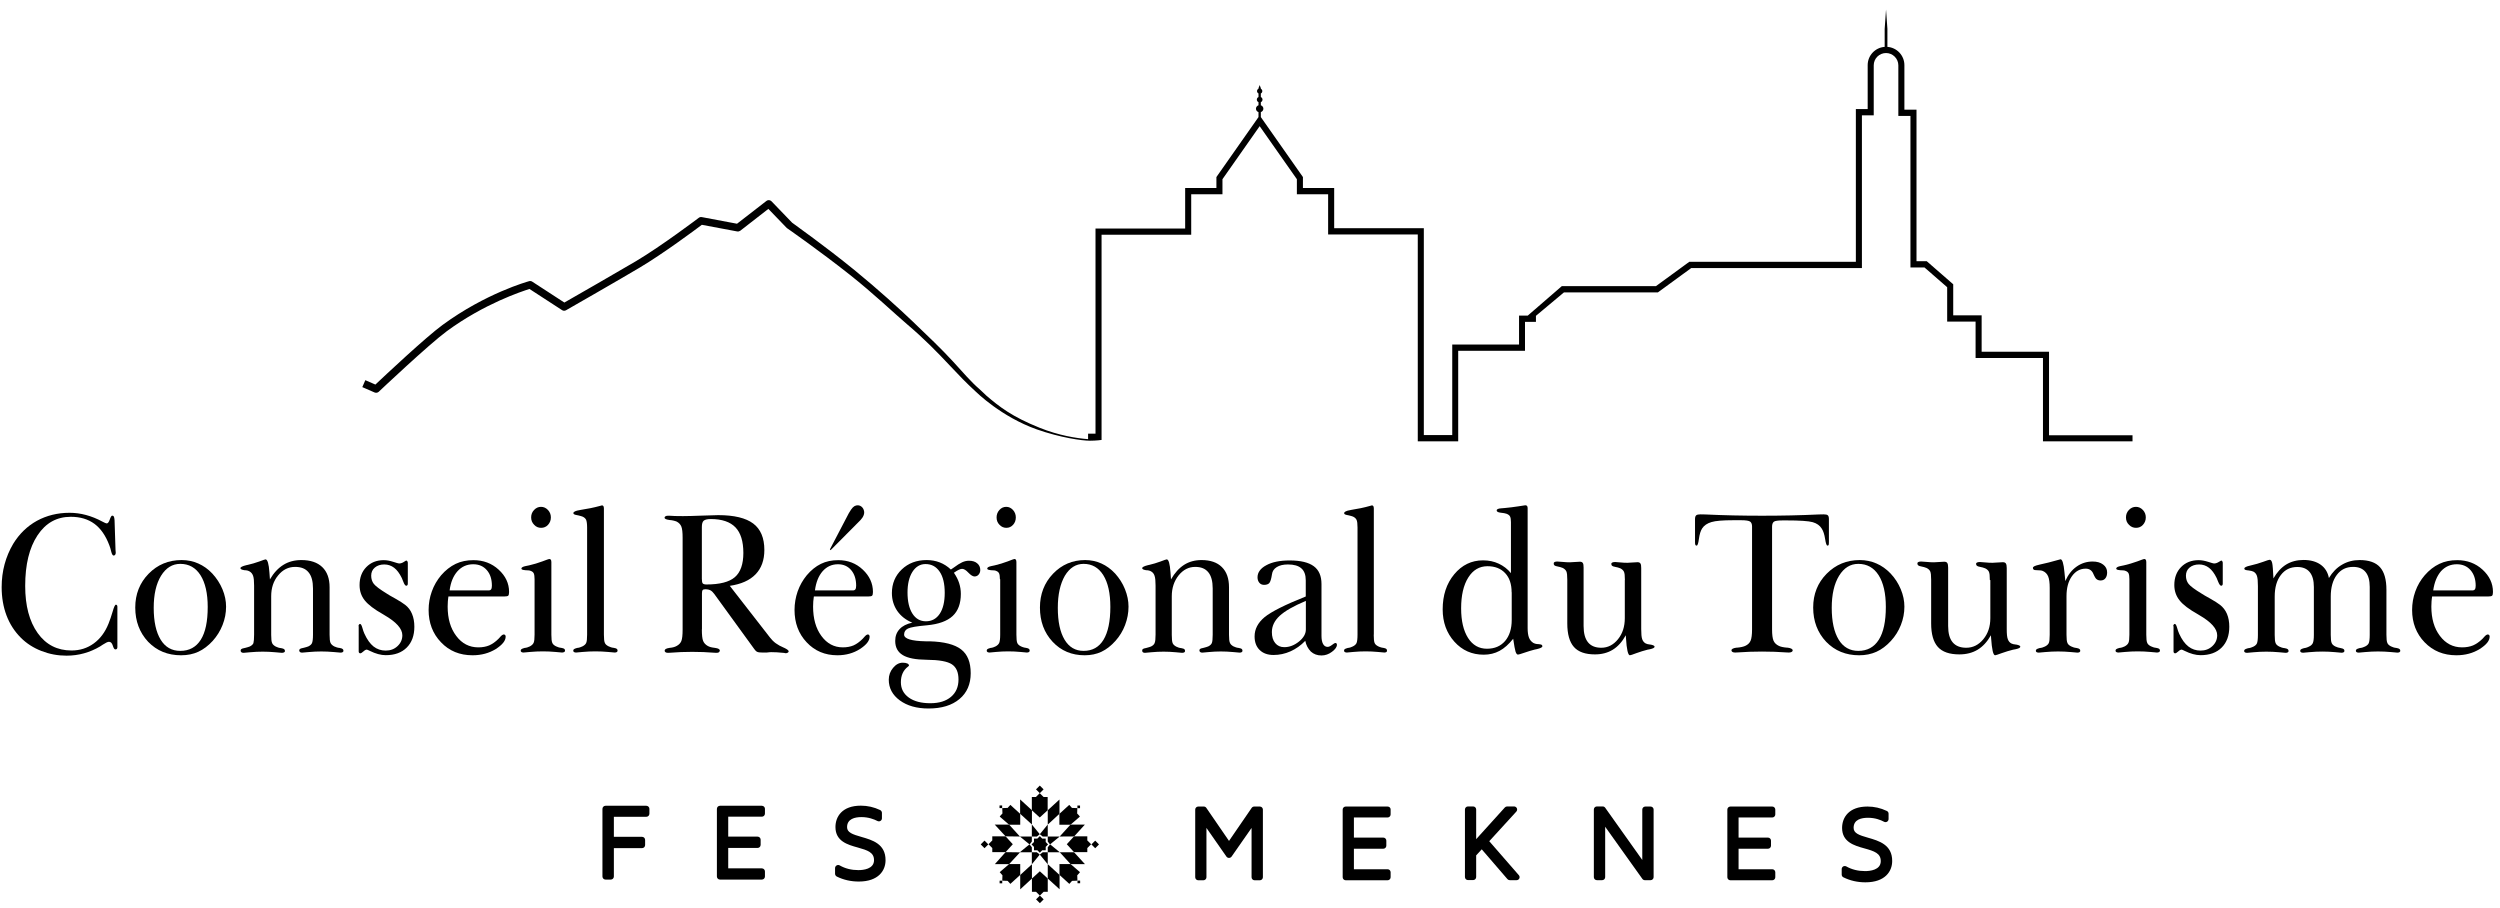 <svg width="256" height="93" viewBox="0 0 256 93" fill="none" xmlns="http://www.w3.org/2000/svg">
<path d="M12.02 66.27C12.02 66.34 12 66.4 11.97 66.44C11.94 66.48 11.88 66.5 11.81 66.5C11.71 66.5 11.63 66.37 11.55 66.11C11.47 65.85 11.34 65.72 11.16 65.72C11.03 65.72 10.82 65.82 10.53 66.01C10.41 66.1 10.31 66.16 10.24 66.2C9.72 66.51 9.17 66.74 8.6 66.9C8.03 67.06 7.43 67.14 6.81 67.14C5.91 67.14 5.06 66.98 4.24 66.66C3.42 66.34 2.72 65.89 2.14 65.31C1.49 64.66 1 63.9 0.67 63.03C0.34 62.16 0.17 61.19 0.17 60.13C0.17 59.3 0.27 58.52 0.47 57.78C0.67 57.04 0.96 56.35 1.35 55.69C1.98 54.66 2.79 53.88 3.78 53.33C4.77 52.79 5.89 52.51 7.12 52.51C8.24 52.51 9.37 52.81 10.48 53.41C10.72 53.54 10.87 53.6 10.93 53.6C11.04 53.6 11.15 53.47 11.24 53.2C11.33 52.93 11.42 52.8 11.49 52.8C11.57 52.8 11.62 52.83 11.66 52.9C11.69 52.97 11.72 53.09 11.73 53.26L11.83 56.33C11.83 56.41 11.84 56.49 11.85 56.57C11.85 56.58 11.85 56.59 11.85 56.6C11.85 56.69 11.83 56.76 11.79 56.81C11.75 56.86 11.7 56.89 11.64 56.89C11.54 56.89 11.46 56.76 11.39 56.49C11.33 56.23 11.27 56.02 11.2 55.85C10.83 54.86 10.32 54.12 9.67 53.64C9.02 53.16 8.21 52.92 7.25 52.92C5.81 52.92 4.68 53.55 3.84 54.82C3 56.09 2.58 57.81 2.58 60C2.58 62.03 3.01 63.64 3.86 64.83C4.71 66.02 5.87 66.61 7.32 66.61C8.18 66.61 8.94 66.37 9.6 65.89C10.26 65.41 10.76 64.74 11.11 63.87C11.26 63.49 11.41 63.07 11.54 62.61C11.67 62.15 11.78 61.92 11.87 61.92C11.91 61.92 11.95 61.94 11.98 61.98C12.01 62.02 12.02 62.07 12.02 62.12V66.27Z" fill="black"/>
<path d="M13.85 62.21C13.85 60.84 14.31 59.68 15.22 58.75C16.13 57.82 17.26 57.35 18.6 57.35C19.21 57.35 19.78 57.47 20.3 57.7C20.82 57.93 21.31 58.27 21.74 58.73C22.18 59.21 22.53 59.74 22.78 60.34C23.03 60.94 23.15 61.53 23.15 62.12C23.15 62.77 23.03 63.39 22.79 64C22.55 64.61 22.21 65.15 21.78 65.63C21.32 66.13 20.83 66.5 20.31 66.74C19.79 66.98 19.2 67.1 18.54 67.1C17.18 67.1 16.06 66.64 15.17 65.72C14.3 64.79 13.85 63.62 13.85 62.21ZM15.74 62.24C15.74 63.65 15.98 64.73 16.45 65.5C16.92 66.27 17.59 66.65 18.46 66.65C19.38 66.65 20.08 66.27 20.56 65.51C21.04 64.75 21.27 63.63 21.27 62.15C21.27 60.76 21.02 59.67 20.53 58.9C20.04 58.13 19.35 57.74 18.46 57.74C17.65 57.74 16.99 58.15 16.49 58.96C15.99 59.78 15.74 60.87 15.74 62.24Z" fill="black"/>
<path d="M26.02 64.99V59.97C26.02 59.51 25.99 59.17 25.92 58.97C25.85 58.77 25.73 58.61 25.55 58.51C25.48 58.47 25.4 58.44 25.32 58.42C25.23 58.4 25.14 58.39 25.03 58.39C25.02 58.38 25 58.38 24.98 58.38C24.74 58.34 24.62 58.27 24.62 58.18C24.62 58.07 24.83 57.97 25.24 57.87C25.3 57.86 25.34 57.85 25.38 57.84C25.75 57.76 26.14 57.64 26.54 57.5C26.94 57.35 27.15 57.28 27.19 57.28C27.39 57.28 27.53 57.73 27.59 58.64C27.61 58.93 27.62 59.16 27.64 59.33C28.03 58.66 28.49 58.17 29.02 57.84C29.55 57.51 30.17 57.35 30.86 57.35C31.79 57.35 32.5 57.59 33 58.07C33.5 58.55 33.75 59.24 33.75 60.13V64.99C33.75 65.42 33.78 65.7 33.85 65.84C33.92 65.98 34.04 66.09 34.22 66.19C34.3 66.23 34.39 66.26 34.48 66.29C34.57 66.32 34.67 66.34 34.78 66.35C34.94 66.38 35.04 66.41 35.09 66.46C35.14 66.5 35.17 66.57 35.17 66.65C35.17 66.7 35.14 66.75 35.09 66.78C35.04 66.81 34.96 66.83 34.88 66.83C34.86 66.83 34.63 66.81 34.19 66.77C33.75 66.73 33.32 66.71 32.9 66.71C32.48 66.71 32.06 66.73 31.62 66.77C31.19 66.81 30.96 66.83 30.94 66.83C30.84 66.83 30.77 66.81 30.72 66.77C30.67 66.73 30.64 66.67 30.64 66.61C30.64 66.54 30.67 66.49 30.72 66.45C30.77 66.41 30.88 66.38 31.03 66.35C31.05 66.34 31.08 66.34 31.12 66.33C31.32 66.28 31.48 66.23 31.58 66.19C31.76 66.1 31.89 65.99 31.95 65.85C32.01 65.71 32.05 65.43 32.05 65V60.26C32.05 59.52 31.9 58.96 31.59 58.6C31.29 58.23 30.83 58.05 30.22 58.05C29.53 58.05 28.95 58.34 28.48 58.92C28 59.5 27.77 60.21 27.77 61.06V65.01C27.77 65.44 27.8 65.72 27.87 65.86C27.93 66 28.06 66.11 28.24 66.21C28.32 66.25 28.4 66.28 28.49 66.31C28.58 66.34 28.68 66.36 28.79 66.37C28.95 66.4 29.05 66.43 29.1 66.48C29.15 66.52 29.18 66.59 29.18 66.67C29.18 66.72 29.15 66.77 29.09 66.8C29.03 66.83 28.96 66.85 28.86 66.85C28.84 66.85 28.62 66.83 28.18 66.79C27.75 66.75 27.32 66.73 26.9 66.73C26.49 66.73 26.06 66.75 25.62 66.79C25.18 66.83 24.95 66.85 24.94 66.85C24.84 66.85 24.77 66.83 24.72 66.79C24.67 66.75 24.64 66.7 24.64 66.62C24.64 66.55 24.67 66.5 24.72 66.46C24.77 66.42 24.88 66.39 25.03 66.36C25.05 66.35 25.08 66.35 25.12 66.34C25.32 66.29 25.48 66.24 25.58 66.2C25.76 66.11 25.89 66 25.95 65.86C25.99 65.71 26.02 65.42 26.02 64.99Z" fill="black"/>
<path d="M36.71 64.12C36.71 64.06 36.73 64 36.76 63.96C36.79 63.91 36.83 63.89 36.87 63.89C36.95 63.89 37.03 64.02 37.1 64.27C37.17 64.52 37.24 64.73 37.32 64.9C37.59 65.49 37.9 65.92 38.25 66.2C38.61 66.48 39.02 66.62 39.5 66.62C39.98 66.62 40.38 66.47 40.71 66.16C41.04 65.85 41.2 65.48 41.2 65.05C41.2 64.38 40.58 63.69 39.35 62.98C39.29 62.95 39.25 62.92 39.22 62.9C38.33 62.4 37.71 61.93 37.35 61.48C36.99 61.03 36.82 60.51 36.82 59.91C36.82 59.16 37.05 58.54 37.51 58.07C37.97 57.6 38.56 57.36 39.3 57.36C39.6 57.36 39.92 57.42 40.26 57.53C40.6 57.64 40.8 57.7 40.86 57.7C41.03 57.7 41.18 57.65 41.34 57.55C41.49 57.45 41.58 57.4 41.6 57.4C41.64 57.4 41.68 57.42 41.71 57.47C41.74 57.52 41.76 57.57 41.76 57.63V59.76C41.76 59.83 41.75 59.88 41.72 59.92C41.69 59.96 41.65 59.98 41.6 59.98C41.5 59.98 41.4 59.84 41.3 59.57C41.24 59.41 41.19 59.28 41.14 59.18C40.91 58.71 40.65 58.36 40.36 58.14C40.07 57.92 39.73 57.8 39.35 57.8C38.95 57.8 38.63 57.91 38.38 58.12C38.13 58.33 38.01 58.61 38.01 58.95C38.01 59.28 38.1 59.56 38.28 59.79C38.46 60.02 38.91 60.36 39.63 60.8C39.76 60.89 40.05 61.06 40.49 61.3C40.93 61.55 41.26 61.76 41.48 61.93C41.8 62.17 42.04 62.49 42.19 62.86C42.35 63.24 42.43 63.68 42.43 64.18C42.43 65.08 42.17 65.79 41.65 66.31C41.13 66.83 40.42 67.09 39.5 67.09C39 67.09 38.46 66.94 37.87 66.65C37.7 66.56 37.59 66.52 37.55 66.52C37.47 66.52 37.35 66.58 37.21 66.71C37.07 66.84 36.96 66.9 36.89 66.9C36.84 66.9 36.8 66.88 36.77 66.84C36.74 66.8 36.73 66.76 36.73 66.71V64.12H36.71Z" fill="black"/>
<path d="M45.92 61.07C45.89 61.23 45.88 61.4 45.86 61.58C45.85 61.76 45.84 61.93 45.84 62.11C45.84 63.34 46.13 64.35 46.72 65.12C47.3 65.9 48.06 66.29 48.98 66.29C49.41 66.29 49.78 66.22 50.09 66.09C50.41 65.95 50.73 65.73 51.04 65.42C51.09 65.37 51.15 65.3 51.23 65.21C51.37 65.05 51.49 64.97 51.59 64.97C51.65 64.97 51.69 64.99 51.73 65.03C51.76 65.07 51.78 65.13 51.78 65.19C51.78 65.61 51.44 66.03 50.77 66.46C50.09 66.88 49.3 67.1 48.39 67.1C47.08 67.1 46 66.66 45.16 65.77C44.31 64.89 43.89 63.78 43.89 62.46C43.89 61.81 44 61.17 44.22 60.56C44.44 59.94 44.76 59.4 45.17 58.91C45.62 58.39 46.12 58 46.66 57.74C47.2 57.48 47.81 57.36 48.48 57.36C49.49 57.36 50.35 57.68 51.06 58.33C51.77 58.98 52.13 59.74 52.13 60.62C52.13 60.8 52.1 60.93 52.05 60.99C52 61.05 51.85 61.08 51.63 61.08H45.92V61.07ZM46.04 60.46H50.02C50.15 60.46 50.24 60.42 50.29 60.35C50.34 60.28 50.37 60.15 50.37 59.98C50.37 59.31 50.2 58.78 49.85 58.38C49.5 57.98 49.04 57.78 48.46 57.78C47.81 57.78 47.28 58.02 46.85 58.49C46.42 58.97 46.15 59.62 46.04 60.46Z" fill="black"/>
<path d="M54.74 59.31C54.74 59.03 54.71 58.84 54.66 58.72C54.61 58.61 54.51 58.52 54.37 58.47C54.31 58.44 54.24 58.42 54.16 58.41C54.08 58.4 53.96 58.39 53.8 58.39C53.79 58.39 53.76 58.39 53.73 58.38C53.5 58.36 53.39 58.31 53.39 58.22C53.4 58.1 53.55 58.02 53.85 57.96C53.99 57.93 54.1 57.91 54.19 57.89C54.64 57.79 55.09 57.65 55.53 57.49C55.97 57.32 56.21 57.24 56.24 57.24C56.32 57.24 56.37 57.27 56.41 57.32C56.44 57.37 56.46 57.45 56.46 57.56V64.99C56.46 65.42 56.49 65.7 56.56 65.84C56.62 65.98 56.75 66.09 56.93 66.18C57.01 66.22 57.09 66.25 57.18 66.28C57.27 66.31 57.37 66.33 57.47 66.34C57.64 66.37 57.74 66.4 57.79 66.45C57.84 66.49 57.86 66.56 57.86 66.64C57.86 66.69 57.83 66.74 57.77 66.77C57.71 66.8 57.64 66.82 57.55 66.82C57.54 66.82 57.31 66.8 56.88 66.76C56.45 66.72 56.02 66.7 55.59 66.7C55.16 66.7 54.72 66.72 54.28 66.76C53.84 66.8 53.62 66.82 53.61 66.82C53.52 66.82 53.45 66.8 53.4 66.77C53.35 66.74 53.32 66.69 53.32 66.64C53.32 66.57 53.34 66.52 53.39 66.48C53.43 66.44 53.54 66.4 53.71 66.35C53.82 66.34 53.92 66.32 54.01 66.29C54.1 66.26 54.18 66.23 54.26 66.19C54.44 66.09 54.57 65.98 54.64 65.83C54.71 65.69 54.74 65.41 54.74 64.99V59.31ZM54.39 52.98C54.39 52.68 54.49 52.43 54.69 52.22C54.89 52.01 55.12 51.9 55.4 51.9C55.67 51.9 55.91 52.01 56.11 52.22C56.31 52.43 56.41 52.69 56.41 52.98C56.41 53.28 56.31 53.53 56.12 53.74C55.93 53.95 55.69 54.05 55.41 54.05C55.13 54.05 54.89 53.95 54.7 53.74C54.49 53.53 54.39 53.28 54.39 52.98Z" fill="black"/>
<path d="M61.84 64.99C61.84 65.42 61.87 65.7 61.94 65.84C62 65.98 62.13 66.09 62.31 66.18C62.39 66.22 62.47 66.25 62.56 66.28C62.65 66.31 62.75 66.33 62.85 66.34C63.02 66.37 63.12 66.4 63.17 66.45C63.22 66.49 63.24 66.56 63.24 66.64C63.24 66.69 63.21 66.74 63.16 66.77C63.11 66.8 63.04 66.82 62.95 66.82C62.94 66.82 62.71 66.8 62.27 66.76C61.83 66.72 61.4 66.7 60.97 66.7C60.54 66.7 60.1 66.72 59.66 66.76C59.22 66.8 59 66.82 58.99 66.82C58.9 66.82 58.83 66.8 58.78 66.77C58.73 66.74 58.7 66.69 58.7 66.64C58.7 66.57 58.72 66.52 58.77 66.48C58.81 66.44 58.92 66.4 59.09 66.35C59.2 66.34 59.3 66.32 59.39 66.29C59.48 66.26 59.56 66.23 59.64 66.19C59.82 66.1 59.95 65.99 60.02 65.85C60.09 65.71 60.12 65.43 60.12 65V54.02C60.12 53.64 60.08 53.38 60.02 53.23C59.95 53.09 59.83 52.98 59.65 52.9C59.57 52.87 59.41 52.82 59.19 52.77C59.16 52.76 59.14 52.76 59.13 52.76C58.96 52.73 58.85 52.7 58.8 52.67C58.75 52.64 58.72 52.6 58.71 52.55C58.71 52.41 58.93 52.3 59.38 52.23C59.42 52.22 59.45 52.22 59.48 52.21C60.15 52.11 60.8 51.98 61.42 51.81C61.55 51.78 61.62 51.76 61.64 51.75C61.71 51.75 61.76 51.78 61.79 51.83C61.82 51.88 61.84 51.97 61.84 52.08V64.99Z" fill="black"/>
<path d="M71.87 64.45C71.87 65.01 71.91 65.41 72 65.63C72.09 65.85 72.25 66.02 72.48 66.15C72.57 66.2 72.68 66.24 72.79 66.27C72.9 66.3 73.04 66.32 73.19 66.34C73.2 66.34 73.22 66.34 73.25 66.35C73.55 66.39 73.71 66.48 73.71 66.62C73.7 66.69 73.67 66.75 73.62 66.79C73.56 66.83 73.48 66.85 73.37 66.85C73.34 66.85 73.26 66.85 73.15 66.84C72.41 66.78 71.65 66.75 70.88 66.75C70.11 66.75 69.36 66.78 68.62 66.84C68.5 66.85 68.43 66.85 68.4 66.85C68.29 66.85 68.21 66.83 68.15 66.79C68.09 66.75 68.06 66.7 68.06 66.62C68.07 66.48 68.22 66.4 68.52 66.35C68.54 66.34 68.56 66.34 68.58 66.34C68.73 66.33 68.87 66.3 68.98 66.27C69.09 66.24 69.2 66.2 69.3 66.14C69.52 66.02 69.68 65.86 69.77 65.64C69.86 65.42 69.9 65.03 69.9 64.46V55.06C69.9 54.52 69.86 54.14 69.77 53.92C69.68 53.7 69.52 53.53 69.29 53.41C69.2 53.37 69.09 53.34 68.97 53.31C68.85 53.28 68.72 53.26 68.57 53.25C68.56 53.25 68.54 53.25 68.51 53.24C68.21 53.2 68.05 53.12 68.05 53.02C68.05 52.96 68.08 52.91 68.14 52.87C68.2 52.83 68.29 52.81 68.39 52.81H68.55C68.68 52.82 68.87 52.83 69.11 52.84C69.35 52.85 69.63 52.85 69.93 52.85C70.41 52.85 71.05 52.83 71.85 52.8C72.66 52.77 73.22 52.75 73.55 52.75C75.18 52.75 76.37 53.04 77.13 53.61C77.89 54.18 78.27 55.09 78.27 56.32C78.27 57.36 77.97 58.19 77.37 58.81C76.77 59.43 75.89 59.82 74.73 59.99L78.86 65.3C79.03 65.52 79.22 65.71 79.44 65.87C79.66 66.03 79.94 66.19 80.3 66.34C80.31 66.34 80.32 66.34 80.33 66.35C80.61 66.49 80.76 66.6 80.76 66.7C80.76 66.75 80.73 66.79 80.67 66.83C80.61 66.87 80.54 66.89 80.46 66.89C80.43 66.89 80.4 66.89 80.38 66.88C80.36 66.88 80.34 66.87 80.32 66.86C80.3 66.86 80.26 66.86 80.19 66.85C79.74 66.8 79.33 66.78 78.96 66.78C78.9 66.78 78.84 66.78 78.78 66.79C78.72 66.8 78.62 66.81 78.51 66.82H78.07C77.82 66.82 77.65 66.8 77.54 66.75C77.43 66.7 77.34 66.61 77.25 66.48L73.14 60.82C73.01 60.64 72.88 60.52 72.75 60.45C72.62 60.38 72.44 60.34 72.22 60.34C72.08 60.34 71.99 60.37 71.95 60.43C71.9 60.49 71.88 60.61 71.88 60.78V64.45H71.87ZM71.87 59.27C71.87 59.51 71.9 59.67 71.96 59.74C72.02 59.81 72.15 59.85 72.34 59.85C73.7 59.85 74.67 59.6 75.25 59.1C75.83 58.6 76.12 57.77 76.12 56.62C76.12 55.44 75.85 54.56 75.31 54C74.77 53.44 73.93 53.15 72.79 53.15C72.43 53.15 72.19 53.21 72.06 53.32C71.93 53.43 71.87 53.65 71.87 53.97V59.27Z" fill="black"/>
<path d="M83.34 61.07C83.32 61.23 83.3 61.4 83.28 61.58C83.27 61.76 83.26 61.93 83.26 62.11C83.26 63.34 83.54 64.35 84.11 65.12C84.68 65.9 85.41 66.29 86.31 66.29C86.72 66.29 87.09 66.22 87.4 66.09C87.71 65.95 88.02 65.73 88.33 65.42C88.38 65.37 88.44 65.3 88.52 65.21C88.66 65.05 88.77 64.97 88.87 64.97C88.93 64.97 88.97 64.99 89 65.03C89.03 65.07 89.05 65.13 89.05 65.19C89.05 65.61 88.72 66.03 88.06 66.46C87.4 66.88 86.63 67.1 85.75 67.1C84.48 67.1 83.43 66.66 82.6 65.77C81.77 64.89 81.36 63.78 81.36 62.46C81.36 61.81 81.47 61.17 81.68 60.56C81.9 59.94 82.21 59.4 82.61 58.91C83.05 58.39 83.53 58 84.06 57.74C84.59 57.48 85.18 57.36 85.84 57.36C86.82 57.36 87.66 57.68 88.35 58.33C89.04 58.98 89.39 59.74 89.39 60.62C89.39 60.8 89.36 60.93 89.31 60.99C89.26 61.05 89.12 61.08 88.9 61.08H83.34V61.07ZM83.45 60.46H87.33C87.45 60.46 87.54 60.42 87.59 60.35C87.64 60.28 87.67 60.15 87.67 59.98C87.67 59.31 87.5 58.78 87.16 58.38C86.82 57.98 86.37 57.78 85.81 57.78C85.18 57.78 84.66 58.02 84.24 58.49C83.82 58.97 83.56 59.62 83.45 60.46ZM84.98 56.26L86.92 52.55C87.09 52.26 87.22 52.07 87.33 51.96C87.44 51.85 87.55 51.79 87.67 51.76C87.87 51.72 88.04 51.75 88.19 51.86C88.34 51.97 88.44 52.13 88.48 52.34C88.51 52.48 88.49 52.63 88.43 52.78C88.37 52.94 88.26 53.1 88.1 53.27L85.05 56.34L84.98 56.26Z" fill="black"/>
<path d="M93.42 63.76C92.76 63.49 92.25 63.09 91.88 62.56C91.52 62.03 91.33 61.42 91.33 60.73C91.33 59.76 91.67 58.95 92.34 58.31C93.01 57.67 93.86 57.35 94.89 57.35C95.37 57.35 95.82 57.43 96.23 57.59C96.64 57.75 97.02 57.99 97.37 58.32L97.68 58.11C98 57.87 98.28 57.69 98.52 57.58C98.76 57.47 98.99 57.42 99.22 57.42C99.57 57.42 99.85 57.5 100.06 57.68C100.27 57.85 100.38 58.08 100.38 58.37C100.38 58.55 100.32 58.71 100.21 58.84C100.1 58.97 99.95 59.03 99.79 59.03C99.62 59.03 99.41 58.9 99.16 58.64C98.92 58.38 98.7 58.25 98.52 58.25C98.43 58.25 98.32 58.28 98.19 58.34C98.06 58.4 97.89 58.5 97.68 58.65C97.93 59.02 98.11 59.37 98.22 59.72C98.33 60.06 98.39 60.43 98.39 60.81C98.39 61.8 98.11 62.56 97.55 63.08C96.99 63.6 96.11 63.92 94.92 64.03C93.89 64.12 93.25 64.23 92.98 64.36C92.71 64.49 92.58 64.7 92.58 64.99C92.59 65.41 93.32 65.64 94.79 65.67C94.96 65.67 95.09 65.67 95.18 65.67C96.68 65.71 97.76 65.99 98.42 66.5C99.08 67.01 99.4 67.82 99.4 68.94C99.4 70.05 99.02 70.94 98.25 71.58C97.48 72.23 96.42 72.55 95.08 72.55C93.87 72.55 92.89 72.27 92.14 71.72C91.39 71.17 91.01 70.46 91.01 69.6C91.01 69.14 91.16 68.74 91.45 68.39C91.74 68.04 92.07 67.86 92.44 67.86C92.64 67.86 92.79 67.89 92.91 67.94C93.02 67.99 93.08 68.07 93.08 68.15C93.08 68.17 93.05 68.21 92.98 68.26C92.49 68.63 92.25 69.17 92.25 69.86C92.25 70.52 92.52 71.04 93.06 71.43C93.6 71.82 94.34 72.01 95.27 72.01C96.17 72.01 96.87 71.79 97.38 71.36C97.89 70.93 98.15 70.34 98.15 69.58C98.15 68.85 97.93 68.33 97.48 68.03C97.03 67.73 96.17 67.57 94.89 67.56C93.76 67.55 92.95 67.39 92.44 67.08C91.93 66.77 91.67 66.29 91.67 65.63C91.67 65.14 91.82 64.74 92.12 64.42C92.41 64.1 92.85 63.88 93.42 63.76ZM92.93 60.67C92.93 61.59 93.1 62.31 93.43 62.83C93.76 63.35 94.22 63.62 94.81 63.62C95.42 63.62 95.89 63.36 96.23 62.85C96.57 62.34 96.74 61.62 96.74 60.71C96.74 59.78 96.57 59.05 96.22 58.54C95.87 58.02 95.39 57.76 94.77 57.76C94.22 57.76 93.77 58.03 93.43 58.56C93.1 59.09 92.93 59.79 92.93 60.67Z" fill="black"/>
<path d="M102.39 59.31C102.39 59.03 102.36 58.84 102.31 58.72C102.26 58.61 102.16 58.52 102.03 58.47C101.97 58.44 101.91 58.42 101.83 58.41C101.75 58.4 101.63 58.39 101.48 58.39C101.47 58.39 101.45 58.39 101.42 58.38C101.2 58.36 101.09 58.31 101.09 58.22C101.1 58.1 101.24 58.02 101.54 57.96C101.68 57.93 101.79 57.91 101.87 57.89C102.31 57.79 102.74 57.65 103.18 57.49C103.61 57.32 103.84 57.24 103.87 57.24C103.94 57.24 104 57.27 104.03 57.32C104.06 57.37 104.08 57.45 104.08 57.56V64.99C104.08 65.42 104.11 65.7 104.17 65.84C104.23 65.98 104.35 66.09 104.53 66.18C104.6 66.22 104.69 66.25 104.78 66.28C104.87 66.31 104.96 66.33 105.06 66.34C105.22 66.37 105.32 66.4 105.37 66.45C105.42 66.49 105.44 66.56 105.44 66.64C105.44 66.69 105.41 66.74 105.36 66.77C105.31 66.8 105.23 66.82 105.15 66.82C105.14 66.82 104.92 66.8 104.5 66.76C104.08 66.72 103.66 66.7 103.25 66.7C102.83 66.7 102.41 66.72 101.98 66.76C101.55 66.8 101.34 66.82 101.33 66.82C101.24 66.82 101.17 66.8 101.12 66.77C101.07 66.74 101.04 66.69 101.04 66.64C101.04 66.57 101.06 66.52 101.1 66.48C101.14 66.44 101.25 66.4 101.42 66.35C101.53 66.34 101.62 66.32 101.71 66.29C101.8 66.26 101.88 66.23 101.95 66.19C102.13 66.09 102.25 65.98 102.32 65.83C102.38 65.69 102.42 65.41 102.42 64.99V59.31H102.39ZM102.05 52.98C102.05 52.68 102.15 52.43 102.34 52.22C102.53 52.01 102.76 51.9 103.04 51.9C103.31 51.9 103.53 52.01 103.73 52.22C103.92 52.43 104.02 52.69 104.02 52.98C104.02 53.28 103.93 53.53 103.74 53.74C103.55 53.95 103.32 54.05 103.05 54.05C102.78 54.05 102.55 53.95 102.35 53.74C102.14 53.53 102.05 53.28 102.05 52.98Z" fill="black"/>
<path d="M106.49 62.21C106.49 60.84 106.94 59.68 107.83 58.75C108.72 57.82 109.82 57.35 111.12 57.35C111.71 57.35 112.27 57.47 112.78 57.7C113.29 57.93 113.76 58.27 114.19 58.73C114.62 59.21 114.96 59.74 115.2 60.34C115.44 60.94 115.56 61.53 115.56 62.12C115.56 62.77 115.44 63.39 115.21 64C114.98 64.61 114.65 65.15 114.22 65.63C113.77 66.13 113.3 66.5 112.79 66.74C112.28 66.98 111.71 67.1 111.07 67.1C109.75 67.1 108.65 66.64 107.79 65.72C106.92 64.79 106.49 63.62 106.49 62.21ZM108.32 62.24C108.32 63.65 108.55 64.73 109.01 65.5C109.47 66.27 110.12 66.65 110.96 66.65C111.86 66.65 112.54 66.27 113 65.51C113.46 64.75 113.7 63.63 113.7 62.15C113.7 60.76 113.46 59.67 112.98 58.9C112.5 58.13 111.83 57.74 110.96 57.74C110.17 57.74 109.53 58.15 109.04 58.96C108.57 59.78 108.32 60.87 108.32 62.24Z" fill="black"/>
<path d="M118.33 64.99V59.97C118.33 59.51 118.3 59.17 118.23 58.97C118.17 58.77 118.05 58.61 117.87 58.51C117.8 58.47 117.73 58.44 117.64 58.42C117.56 58.4 117.46 58.39 117.36 58.39C117.35 58.38 117.33 58.38 117.31 58.38C117.07 58.34 116.96 58.27 116.96 58.18C116.96 58.07 117.16 57.97 117.56 57.87C117.62 57.86 117.66 57.85 117.7 57.84C118.06 57.76 118.44 57.64 118.83 57.5C119.22 57.35 119.43 57.28 119.47 57.28C119.67 57.28 119.8 57.73 119.86 58.64C119.88 58.93 119.89 59.16 119.91 59.33C120.29 58.66 120.74 58.17 121.25 57.84C121.77 57.51 122.37 57.35 123.04 57.35C123.94 57.35 124.64 57.59 125.12 58.07C125.61 58.55 125.85 59.24 125.85 60.13V64.99C125.85 65.42 125.88 65.7 125.95 65.84C126.01 65.98 126.13 66.09 126.31 66.19C126.39 66.23 126.47 66.26 126.56 66.29C126.65 66.32 126.74 66.34 126.85 66.35C127 66.38 127.11 66.41 127.16 66.46C127.21 66.5 127.23 66.57 127.23 66.65C127.23 66.7 127.2 66.75 127.15 66.78C127.1 66.81 127.03 66.83 126.94 66.83C126.92 66.83 126.7 66.81 126.27 66.77C125.84 66.73 125.43 66.71 125.02 66.71C124.61 66.71 124.2 66.73 123.78 66.77C123.36 66.81 123.14 66.83 123.12 66.83C123.03 66.83 122.95 66.81 122.9 66.77C122.85 66.73 122.82 66.67 122.82 66.61C122.82 66.54 122.84 66.49 122.89 66.45C122.94 66.41 123.04 66.38 123.2 66.35C123.22 66.34 123.25 66.34 123.28 66.33C123.48 66.28 123.63 66.23 123.73 66.19C123.91 66.1 124.03 65.99 124.09 65.85C124.15 65.71 124.18 65.43 124.18 65V60.26C124.18 59.52 124.03 58.96 123.73 58.6C123.43 58.23 122.99 58.05 122.39 58.05C121.72 58.05 121.16 58.34 120.69 58.92C120.23 59.5 119.99 60.21 119.99 61.06V65.01C119.99 65.44 120.02 65.72 120.08 65.86C120.14 66 120.26 66.11 120.44 66.21C120.51 66.25 120.59 66.28 120.68 66.31C120.77 66.34 120.86 66.36 120.97 66.37C121.12 66.4 121.23 66.43 121.28 66.48C121.33 66.52 121.35 66.59 121.35 66.67C121.35 66.72 121.32 66.77 121.27 66.8C121.22 66.83 121.14 66.85 121.05 66.85C121.03 66.85 120.81 66.83 120.39 66.79C119.97 66.75 119.56 66.73 119.15 66.73C118.75 66.73 118.33 66.75 117.9 66.79C117.47 66.83 117.25 66.85 117.24 66.85C117.15 66.85 117.08 66.83 117.03 66.79C116.98 66.75 116.96 66.7 116.96 66.62C116.96 66.55 116.98 66.5 117.03 66.46C117.08 66.42 117.18 66.39 117.34 66.36C117.36 66.35 117.39 66.35 117.42 66.34C117.62 66.29 117.77 66.24 117.87 66.2C118.05 66.11 118.17 66 118.23 65.86C118.3 65.71 118.33 65.42 118.33 64.99Z" fill="black"/>
<path d="M133.66 65.62C133.21 66.09 132.7 66.45 132.14 66.7C131.58 66.95 131 67.07 130.41 67.07C129.81 67.07 129.34 66.9 128.99 66.56C128.64 66.22 128.47 65.75 128.47 65.17C128.47 64.42 128.81 63.77 129.49 63.2C130.17 62.64 131.58 61.93 133.71 61.08V59.43C133.71 58.87 133.56 58.46 133.26 58.2C132.96 57.93 132.5 57.8 131.88 57.8C131.41 57.8 131.03 57.89 130.74 58.07C130.45 58.25 130.29 58.49 130.25 58.81C130.18 59.27 130.09 59.57 129.98 59.7C129.87 59.83 129.68 59.89 129.44 59.89C129.24 59.89 129.08 59.82 128.96 59.68C128.84 59.54 128.77 59.35 128.77 59.12C128.77 58.62 129.07 58.2 129.67 57.88C130.27 57.55 131.07 57.39 132.06 57.39C133.18 57.39 134 57.59 134.53 57.98C135.06 58.37 135.32 58.98 135.32 59.8V65.1C135.32 65.46 135.37 65.74 135.48 65.94C135.59 66.14 135.74 66.24 135.95 66.24C136.08 66.24 136.23 66.17 136.4 66.04C136.57 65.91 136.68 65.84 136.73 65.84C136.79 65.84 136.83 65.86 136.86 65.89C136.89 65.92 136.9 65.97 136.9 66.03C136.9 66.25 136.73 66.49 136.4 66.74C136.07 66.99 135.71 67.12 135.32 67.12C134.89 67.12 134.53 66.99 134.23 66.72C133.94 66.42 133.75 66.07 133.66 65.62ZM133.72 61.53C132.46 62.06 131.57 62.57 131.04 63.06C130.51 63.55 130.24 64.11 130.24 64.72C130.24 65.2 130.35 65.57 130.58 65.85C130.81 66.13 131.12 66.27 131.51 66.27C132.04 66.27 132.53 66.08 133.01 65.7C133.48 65.32 133.72 64.9 133.72 64.46V61.53Z" fill="black"/>
<path d="M140.67 64.99C140.67 65.42 140.7 65.7 140.76 65.84C140.82 65.98 140.94 66.09 141.12 66.18C141.19 66.22 141.28 66.25 141.37 66.28C141.46 66.31 141.55 66.33 141.65 66.34C141.81 66.37 141.91 66.4 141.96 66.45C142.01 66.49 142.03 66.56 142.03 66.64C142.03 66.69 142.01 66.74 141.96 66.77C141.91 66.8 141.84 66.82 141.76 66.82C141.75 66.82 141.53 66.8 141.1 66.76C140.67 66.72 140.25 66.7 139.84 66.7C139.42 66.7 139 66.72 138.57 66.76C138.14 66.8 137.93 66.82 137.92 66.82C137.83 66.82 137.76 66.8 137.71 66.77C137.66 66.74 137.63 66.69 137.63 66.64C137.63 66.57 137.65 66.52 137.69 66.48C137.73 66.44 137.84 66.4 138.01 66.35C138.12 66.34 138.21 66.32 138.3 66.29C138.39 66.26 138.47 66.23 138.54 66.19C138.72 66.1 138.84 65.99 138.91 65.85C138.97 65.71 139.01 65.43 139.01 65V54.02C139.01 53.64 138.98 53.38 138.91 53.23C138.84 53.09 138.72 52.98 138.55 52.9C138.47 52.87 138.32 52.82 138.1 52.77C138.07 52.76 138.05 52.76 138.04 52.76C137.87 52.73 137.76 52.7 137.72 52.67C137.67 52.64 137.64 52.6 137.64 52.55C137.64 52.41 137.86 52.3 138.29 52.23C138.33 52.22 138.36 52.22 138.38 52.21C139.04 52.11 139.67 51.98 140.27 51.81C140.39 51.78 140.46 51.76 140.48 51.75C140.55 51.75 140.6 51.78 140.63 51.83C140.66 51.88 140.68 51.97 140.68 52.08V64.99H140.67Z" fill="black"/>
<path d="M154.95 65.41C154.5 65.97 154.04 66.39 153.55 66.65C153.07 66.91 152.53 67.04 151.93 67.04C150.73 67.04 149.73 66.6 148.93 65.71C148.13 64.82 147.73 63.72 147.73 62.4C147.73 60.96 148.12 59.76 148.91 58.81C149.7 57.86 150.68 57.38 151.86 57.38C152.45 57.38 152.98 57.49 153.47 57.72C153.96 57.95 154.38 58.27 154.72 58.69V53.47C154.72 53.2 154.69 53.01 154.63 52.89C154.57 52.77 154.45 52.68 154.27 52.61C154.14 52.56 153.94 52.53 153.67 52.5C153.4 52.47 153.26 52.39 153.26 52.27C153.26 52.14 153.42 52.07 153.74 52.05C153.89 52.04 154.01 52.03 154.1 52.02C154.55 51.98 155.01 51.92 155.47 51.85C155.93 51.78 156.17 51.74 156.19 51.74C156.27 51.74 156.33 51.76 156.37 51.81C156.41 51.86 156.43 51.93 156.43 52.03V64.33C156.43 64.74 156.48 65.07 156.57 65.3C156.66 65.53 156.81 65.71 157.02 65.84C157.1 65.88 157.19 65.91 157.27 65.93C157.36 65.95 157.46 65.96 157.57 65.96C157.73 65.98 157.83 66 157.87 66.03C157.91 66.06 157.93 66.1 157.94 66.17C157.94 66.29 157.75 66.38 157.38 66.47C157.28 66.49 157.2 66.51 157.14 66.52C156.82 66.6 156.47 66.71 156.09 66.84C155.72 66.97 155.5 67.03 155.44 67.03C155.34 67.03 155.26 66.93 155.19 66.72C155.13 66.53 155.05 66.09 154.95 65.41ZM154.79 60.65C154.79 59.81 154.57 59.16 154.13 58.69C153.69 58.22 153.09 57.98 152.32 57.98C151.49 57.98 150.83 58.37 150.35 59.14C149.86 59.92 149.62 60.97 149.62 62.3C149.62 63.58 149.86 64.59 150.33 65.33C150.8 66.06 151.44 66.43 152.26 66.43C153.05 66.43 153.66 66.17 154.12 65.64C154.57 65.11 154.8 64.39 154.8 63.48V60.65H154.79Z" fill="black"/>
<path d="M166.39 59.4C166.39 58.96 166.36 58.68 166.29 58.54C166.22 58.4 166.1 58.29 165.93 58.2C165.84 58.17 165.76 58.14 165.67 58.11C165.59 58.09 165.5 58.07 165.4 58.05C165.23 58.02 165.12 57.98 165.07 57.93C165.02 57.89 165 57.82 165 57.73C165 57.68 165.03 57.63 165.1 57.6C165.17 57.57 165.26 57.55 165.39 57.55C165.45 57.55 165.61 57.56 165.89 57.59C166.17 57.62 166.42 57.63 166.65 57.63C166.76 57.63 166.92 57.62 167.15 57.6C167.38 57.58 167.56 57.57 167.68 57.57C167.82 57.57 167.92 57.61 167.98 57.7C168.04 57.79 168.06 57.94 168.06 58.17V64.42C168.06 64.91 168.09 65.25 168.16 65.45C168.23 65.65 168.35 65.8 168.52 65.89C168.62 65.94 168.78 65.99 169.02 66.01H169.04C169.05 66.02 169.07 66.02 169.09 66.02C169.31 66.07 169.43 66.14 169.43 66.22C169.43 66.33 169.27 66.41 168.96 66.48C168.85 66.5 168.77 66.52 168.7 66.53C168.34 66.62 167.96 66.74 167.57 66.88C167.18 67.03 166.96 67.1 166.9 67.1C166.71 67.1 166.57 66.51 166.5 65.34C166.49 65.22 166.49 65.12 166.48 65.05C166.11 65.72 165.67 66.21 165.15 66.53C164.63 66.85 164.02 67.01 163.32 67.01C162.34 67.01 161.62 66.76 161.17 66.25C160.72 65.74 160.49 64.94 160.49 63.83V59.36C160.49 58.92 160.46 58.64 160.39 58.5C160.32 58.36 160.2 58.25 160.03 58.16C159.94 58.13 159.86 58.1 159.77 58.07C159.69 58.05 159.6 58.03 159.51 58.01C159.34 57.98 159.22 57.94 159.17 57.89C159.12 57.85 159.1 57.78 159.1 57.69C159.1 57.63 159.13 57.58 159.19 57.55C159.25 57.52 159.34 57.5 159.46 57.5C159.54 57.5 159.72 57.51 160.01 57.54C160.3 57.57 160.54 57.58 160.75 57.58C160.85 57.58 161.01 57.57 161.25 57.55C161.48 57.53 161.66 57.52 161.78 57.52C161.92 57.52 162.02 57.56 162.08 57.65C162.14 57.74 162.16 57.89 162.16 58.12V64.1C162.16 64.84 162.31 65.4 162.61 65.77C162.91 66.14 163.36 66.33 163.97 66.33C164.64 66.33 165.21 66.04 165.68 65.46C166.15 64.88 166.38 64.16 166.38 63.3V59.4H166.39Z" fill="black"/>
<path d="M181.46 64.45C181.46 64.99 181.51 65.38 181.61 65.61C181.71 65.84 181.9 66.02 182.16 66.14C182.34 66.23 182.62 66.29 182.99 66.32C183 66.32 183.01 66.32 183.02 66.32C183.03 66.32 183.04 66.32 183.06 66.32C183.4 66.37 183.57 66.46 183.57 66.6C183.57 66.67 183.53 66.72 183.46 66.76C183.39 66.8 183.29 66.82 183.17 66.82C183.14 66.82 183.07 66.82 182.94 66.81C182.12 66.75 181.29 66.72 180.43 66.72C179.58 66.72 178.73 66.75 177.91 66.81C177.78 66.82 177.71 66.82 177.68 66.82C177.56 66.82 177.47 66.8 177.4 66.76C177.34 66.72 177.3 66.66 177.3 66.6C177.3 66.46 177.47 66.37 177.81 66.32C177.83 66.32 177.84 66.32 177.85 66.32C177.86 66.32 177.87 66.32 177.88 66.32C178.25 66.29 178.53 66.22 178.71 66.14C178.98 66.02 179.16 65.84 179.26 65.61C179.36 65.38 179.41 64.99 179.41 64.45V53.91C179.41 53.67 179.34 53.5 179.21 53.41C179.08 53.32 178.77 53.27 178.29 53.27H177.51C176.43 53.27 175.68 53.33 175.25 53.46C174.82 53.59 174.5 53.8 174.3 54.11C174.14 54.36 174.03 54.72 173.97 55.18C173.91 55.64 173.83 55.87 173.74 55.87C173.68 55.87 173.63 55.85 173.61 55.8C173.58 55.75 173.57 55.66 173.57 55.51V53.15C173.57 52.97 173.61 52.84 173.69 52.77C173.77 52.7 173.92 52.67 174.13 52.67C174.18 52.67 174.35 52.67 174.63 52.68C176.5 52.77 178.44 52.81 180.43 52.81C182.43 52.81 184.37 52.77 186.24 52.68C186.52 52.67 186.69 52.67 186.74 52.67C186.96 52.67 187.1 52.7 187.17 52.77C187.24 52.83 187.28 52.96 187.28 53.15V55.51C187.28 55.67 187.27 55.77 187.25 55.81C187.23 55.85 187.19 55.87 187.13 55.87C187.04 55.87 186.96 55.64 186.89 55.18C186.82 54.72 186.7 54.36 186.54 54.12C186.35 53.81 186.04 53.59 185.62 53.47C185.2 53.35 184.29 53.29 182.91 53.29H182.58C182.08 53.29 181.77 53.33 181.65 53.42C181.53 53.51 181.46 53.68 181.46 53.93V64.45Z" fill="black"/>
<path d="M185.67 62.21C185.67 60.84 186.13 59.68 187.05 58.75C187.97 57.82 189.1 57.35 190.44 57.35C191.05 57.35 191.62 57.47 192.15 57.7C192.68 57.93 193.16 58.27 193.6 58.73C194.05 59.21 194.39 59.74 194.64 60.34C194.89 60.94 195.01 61.53 195.01 62.12C195.01 62.77 194.89 63.39 194.65 64C194.41 64.61 194.07 65.15 193.63 65.63C193.17 66.13 192.68 66.5 192.15 66.74C191.62 66.98 191.03 67.1 190.38 67.1C189.02 67.1 187.89 66.64 187 65.72C186.12 64.79 185.67 63.62 185.67 62.21ZM187.57 62.24C187.57 63.65 187.81 64.73 188.28 65.5C188.75 66.27 189.43 66.65 190.29 66.65C191.21 66.65 191.91 66.27 192.39 65.51C192.87 64.75 193.11 63.63 193.11 62.15C193.11 60.76 192.86 59.67 192.37 58.9C191.88 58.13 191.18 57.74 190.29 57.74C189.47 57.74 188.82 58.15 188.32 58.96C187.82 59.78 187.57 60.87 187.57 62.24Z" fill="black"/>
<path d="M203.76 59.4C203.76 58.96 203.73 58.68 203.66 58.54C203.59 58.4 203.47 58.29 203.29 58.2C203.2 58.17 203.11 58.14 203.03 58.11C202.94 58.09 202.85 58.07 202.76 58.05C202.59 58.02 202.48 57.98 202.43 57.93C202.38 57.89 202.35 57.82 202.35 57.73C202.35 57.68 202.38 57.63 202.45 57.6C202.52 57.57 202.61 57.55 202.74 57.55C202.8 57.55 202.97 57.56 203.26 57.59C203.55 57.62 203.8 57.63 204.03 57.63C204.14 57.63 204.31 57.62 204.55 57.6C204.79 57.58 204.97 57.57 205.09 57.57C205.24 57.57 205.34 57.61 205.4 57.7C205.46 57.79 205.49 57.94 205.49 58.17V64.42C205.49 64.91 205.52 65.25 205.6 65.45C205.67 65.65 205.79 65.8 205.96 65.89C206.06 65.94 206.23 65.99 206.47 66.01H206.49C206.5 66.02 206.52 66.02 206.54 66.02C206.77 66.07 206.88 66.14 206.88 66.22C206.88 66.33 206.72 66.41 206.4 66.48C206.29 66.5 206.2 66.52 206.13 66.53C205.76 66.62 205.38 66.74 204.98 66.88C204.58 67.03 204.35 67.1 204.3 67.1C204.1 67.1 203.97 66.51 203.89 65.34C203.88 65.22 203.88 65.12 203.87 65.05C203.49 65.72 203.04 66.21 202.51 66.53C201.98 66.85 201.35 67.01 200.64 67.01C199.63 67.01 198.9 66.76 198.44 66.25C197.98 65.74 197.75 64.94 197.75 63.83V59.36C197.75 58.92 197.72 58.64 197.65 58.5C197.58 58.36 197.46 58.25 197.28 58.16C197.19 58.13 197.1 58.1 197.02 58.07C196.93 58.05 196.85 58.03 196.76 58.01C196.58 57.98 196.47 57.94 196.42 57.89C196.37 57.85 196.34 57.78 196.34 57.69C196.34 57.63 196.37 57.58 196.44 57.55C196.5 57.52 196.6 57.5 196.72 57.5C196.8 57.5 196.99 57.51 197.28 57.54C197.57 57.57 197.82 57.58 198.04 57.58C198.14 57.58 198.31 57.57 198.55 57.55C198.79 57.53 198.97 57.52 199.09 57.52C199.24 57.52 199.34 57.56 199.4 57.65C199.46 57.74 199.49 57.89 199.49 58.12V64.1C199.49 64.84 199.64 65.4 199.95 65.77C200.26 66.14 200.72 66.33 201.34 66.33C202.03 66.33 202.61 66.04 203.09 65.46C203.57 64.88 203.81 64.16 203.81 63.3V59.4H203.76Z" fill="black"/>
<path d="M211.49 59.5C211.76 58.87 212.14 58.38 212.63 58.03C213.12 57.68 213.67 57.5 214.28 57.5C214.73 57.5 215.09 57.6 215.36 57.81C215.63 58.01 215.77 58.28 215.77 58.61C215.77 58.87 215.71 59.07 215.59 59.22C215.47 59.37 215.31 59.44 215.1 59.44C214.95 59.44 214.82 59.4 214.72 59.33C214.62 59.26 214.53 59.14 214.46 58.98C214.44 58.94 214.42 58.88 214.38 58.81C214.23 58.42 213.96 58.23 213.58 58.23C213 58.23 212.53 58.49 212.16 59.01C211.79 59.53 211.61 60.21 211.61 61.05V65C211.61 65.43 211.64 65.71 211.71 65.85C211.77 65.99 211.9 66.1 212.08 66.19C212.16 66.23 212.24 66.26 212.33 66.29C212.42 66.32 212.52 66.34 212.62 66.35C212.78 66.38 212.88 66.41 212.94 66.46C212.99 66.5 213.02 66.57 213.02 66.65C213.02 66.7 212.99 66.75 212.94 66.78C212.89 66.81 212.82 66.83 212.73 66.83C212.72 66.83 212.49 66.81 212.05 66.77C211.61 66.73 211.18 66.71 210.75 66.71C210.32 66.71 209.88 66.73 209.44 66.77C209 66.81 208.78 66.83 208.77 66.83C208.68 66.83 208.61 66.81 208.55 66.78C208.5 66.75 208.47 66.7 208.47 66.65C208.47 66.58 208.49 66.53 208.54 66.49C208.58 66.45 208.69 66.41 208.86 66.36C208.97 66.35 209.07 66.33 209.16 66.3C209.25 66.27 209.33 66.24 209.41 66.2C209.59 66.11 209.72 66 209.79 65.86C209.86 65.72 209.89 65.44 209.89 65.01V60.21C209.89 59.68 209.84 59.28 209.73 59.02C209.62 58.76 209.44 58.58 209.19 58.47C209.12 58.44 209.04 58.42 208.96 58.41C208.88 58.4 208.76 58.39 208.6 58.39C208.42 58.39 208.3 58.37 208.25 58.33C208.2 58.29 208.17 58.23 208.17 58.15C208.17 58.09 208.22 58.03 208.32 57.98C208.42 57.93 208.61 57.87 208.88 57.81C209.38 57.71 210.08 57.53 211 57.27C211.18 57.27 211.32 57.71 211.4 58.6C211.43 58.96 211.46 59.26 211.49 59.5Z" fill="black"/>
<path d="M218.05 59.31C218.05 59.03 218.02 58.84 217.97 58.72C217.92 58.61 217.82 58.52 217.68 58.47C217.62 58.44 217.55 58.42 217.47 58.41C217.39 58.4 217.27 58.39 217.11 58.39C217.1 58.39 217.07 58.39 217.04 58.38C216.81 58.36 216.7 58.31 216.7 58.22C216.71 58.1 216.86 58.02 217.16 57.96C217.3 57.93 217.41 57.91 217.5 57.89C217.95 57.79 218.4 57.65 218.85 57.49C219.3 57.32 219.53 57.24 219.56 57.24C219.64 57.24 219.69 57.27 219.73 57.32C219.76 57.37 219.78 57.45 219.78 57.56V64.99C219.78 65.42 219.81 65.7 219.88 65.84C219.94 65.98 220.07 66.09 220.25 66.18C220.33 66.22 220.41 66.25 220.5 66.28C220.59 66.31 220.69 66.33 220.79 66.34C220.96 66.37 221.06 66.4 221.11 66.45C221.16 66.49 221.18 66.56 221.18 66.64C221.18 66.69 221.15 66.74 221.09 66.77C221.03 66.8 220.96 66.82 220.87 66.82C220.86 66.82 220.63 66.8 220.2 66.76C219.77 66.72 219.34 66.7 218.91 66.7C218.48 66.7 218.04 66.72 217.6 66.76C217.16 66.8 216.94 66.82 216.93 66.82C216.84 66.82 216.77 66.8 216.71 66.77C216.66 66.74 216.63 66.69 216.63 66.64C216.63 66.57 216.65 66.52 216.7 66.48C216.74 66.44 216.85 66.4 217.02 66.35C217.13 66.34 217.23 66.32 217.32 66.29C217.41 66.26 217.49 66.23 217.57 66.19C217.75 66.09 217.88 65.98 217.95 65.83C218.02 65.69 218.05 65.41 218.05 64.99V59.31ZM217.7 52.98C217.7 52.68 217.8 52.43 218 52.22C218.2 52.01 218.44 51.9 218.72 51.9C218.99 51.9 219.23 52.01 219.43 52.22C219.63 52.43 219.73 52.69 219.73 52.98C219.73 53.28 219.63 53.53 219.44 53.74C219.25 53.95 219.01 54.05 218.73 54.05C218.45 54.05 218.21 53.95 218.01 53.74C217.79 53.53 217.7 53.28 217.7 52.98Z" fill="black"/>
<path d="M222.54 64.12C222.54 64.06 222.56 64 222.59 63.96C222.62 63.91 222.66 63.89 222.7 63.89C222.78 63.89 222.86 64.02 222.93 64.27C223 64.52 223.07 64.73 223.15 64.9C223.42 65.49 223.73 65.92 224.09 66.2C224.45 66.48 224.86 66.62 225.34 66.62C225.82 66.62 226.22 66.47 226.55 66.16C226.88 65.85 227.04 65.48 227.04 65.05C227.04 64.38 226.42 63.69 225.19 62.98C225.13 62.95 225.09 62.92 225.06 62.9C224.17 62.4 223.54 61.93 223.19 61.48C222.83 61.03 222.65 60.51 222.65 59.91C222.65 59.16 222.88 58.54 223.34 58.07C223.8 57.6 224.4 57.36 225.14 57.36C225.44 57.36 225.76 57.42 226.11 57.53C226.45 57.64 226.65 57.7 226.71 57.7C226.88 57.7 227.03 57.65 227.19 57.55C227.35 57.45 227.43 57.4 227.45 57.4C227.49 57.4 227.53 57.42 227.56 57.47C227.59 57.52 227.61 57.57 227.61 57.63V59.76C227.61 59.83 227.6 59.88 227.57 59.92C227.54 59.96 227.5 59.98 227.45 59.98C227.35 59.98 227.25 59.84 227.14 59.57C227.08 59.41 227.03 59.28 226.98 59.18C226.75 58.71 226.49 58.36 226.2 58.14C225.91 57.92 225.57 57.8 225.19 57.8C224.79 57.8 224.46 57.91 224.21 58.12C223.96 58.33 223.84 58.61 223.84 58.95C223.84 59.28 223.93 59.56 224.11 59.79C224.29 60.02 224.74 60.36 225.47 60.8C225.6 60.89 225.89 61.06 226.33 61.3C226.77 61.55 227.1 61.76 227.32 61.93C227.64 62.17 227.88 62.49 228.04 62.86C228.2 63.24 228.28 63.68 228.28 64.18C228.28 65.08 228.02 65.79 227.5 66.31C226.98 66.83 226.26 67.09 225.34 67.09C224.84 67.09 224.29 66.94 223.71 66.65C223.54 66.56 223.43 66.52 223.39 66.52C223.31 66.52 223.19 66.58 223.05 66.71C222.91 66.84 222.8 66.9 222.73 66.9C222.68 66.9 222.64 66.88 222.61 66.84C222.58 66.8 222.57 66.76 222.57 66.71V64.12H222.54Z" fill="black"/>
<path d="M232.8 59.23C233.16 58.6 233.59 58.13 234.1 57.81C234.61 57.5 235.2 57.34 235.88 57.34C236.59 57.34 237.18 57.5 237.63 57.82C238.08 58.14 238.37 58.6 238.48 59.19C238.84 58.59 239.29 58.13 239.83 57.82C240.37 57.5 240.98 57.35 241.63 57.35C242.57 57.35 243.27 57.59 243.71 58.08C244.15 58.57 244.37 59.34 244.37 60.4V65C244.37 65.43 244.4 65.71 244.47 65.85C244.53 65.99 244.66 66.1 244.84 66.19C244.92 66.23 245 66.26 245.09 66.29C245.18 66.32 245.28 66.34 245.39 66.35C245.55 66.38 245.65 66.41 245.71 66.46C245.76 66.5 245.79 66.57 245.79 66.65C245.79 66.7 245.76 66.75 245.71 66.78C245.66 66.81 245.59 66.83 245.49 66.83C245.48 66.83 245.26 66.81 244.82 66.77C244.38 66.73 243.94 66.71 243.51 66.71C243.08 66.71 242.65 66.73 242.21 66.77C241.77 66.81 241.55 66.83 241.54 66.83C241.44 66.83 241.37 66.81 241.32 66.78C241.27 66.75 241.24 66.7 241.24 66.65C241.24 66.58 241.26 66.53 241.31 66.49C241.35 66.45 241.46 66.41 241.64 66.36C241.75 66.35 241.85 66.33 241.94 66.3C242.03 66.27 242.11 66.24 242.19 66.2C242.37 66.11 242.5 66 242.56 65.86C242.62 65.72 242.66 65.44 242.66 65.01V60.1C242.66 59.43 242.52 58.92 242.23 58.57C241.94 58.22 241.52 58.05 240.96 58.05C240.26 58.05 239.7 58.32 239.29 58.87C238.88 59.41 238.67 60.15 238.67 61.08V65.01C238.67 65.44 238.7 65.72 238.77 65.86C238.83 66 238.96 66.11 239.14 66.2C239.22 66.24 239.31 66.27 239.4 66.3C239.49 66.33 239.58 66.35 239.67 66.36C239.83 66.39 239.93 66.42 239.99 66.47C240.04 66.51 240.07 66.58 240.07 66.66C240.07 66.71 240.04 66.76 239.99 66.79C239.94 66.82 239.87 66.84 239.77 66.84C239.76 66.84 239.54 66.82 239.11 66.78C238.68 66.74 238.24 66.72 237.81 66.72C237.38 66.72 236.95 66.74 236.51 66.78C236.07 66.82 235.85 66.84 235.84 66.84C235.74 66.84 235.67 66.82 235.62 66.79C235.57 66.76 235.54 66.71 235.54 66.66C235.54 66.59 235.56 66.54 235.61 66.5C235.65 66.46 235.76 66.42 235.93 66.37C236.03 66.36 236.12 66.34 236.2 66.31C236.29 66.28 236.37 66.25 236.46 66.2C236.64 66.12 236.76 66 236.83 65.86C236.9 65.71 236.94 65.43 236.94 65.02V60.11C236.94 59.44 236.8 58.93 236.51 58.58C236.22 58.23 235.8 58.06 235.24 58.06C234.54 58.06 233.98 58.33 233.56 58.88C233.14 59.42 232.93 60.16 232.93 61.09V65.02C232.93 65.45 232.96 65.73 233.03 65.87C233.09 66.01 233.22 66.12 233.4 66.21C233.48 66.25 233.56 66.28 233.65 66.31C233.74 66.34 233.84 66.36 233.95 66.37C234.11 66.4 234.21 66.43 234.27 66.48C234.32 66.52 234.35 66.59 234.35 66.67C234.35 66.72 234.32 66.77 234.27 66.8C234.22 66.83 234.14 66.85 234.05 66.85C234.04 66.85 233.82 66.83 233.38 66.79C232.94 66.75 232.5 66.73 232.07 66.73C231.64 66.73 231.21 66.75 230.77 66.79C230.33 66.83 230.11 66.85 230.1 66.85C230 66.85 229.93 66.83 229.88 66.8C229.83 66.77 229.8 66.72 229.8 66.67C229.8 66.6 229.82 66.55 229.87 66.51C229.91 66.47 230.02 66.43 230.19 66.38C230.3 66.37 230.4 66.35 230.49 66.32C230.58 66.29 230.66 66.26 230.74 66.22C230.92 66.13 231.05 66.02 231.11 65.88C231.17 65.74 231.21 65.46 231.21 65.03V60.01C231.21 59.52 231.18 59.18 231.11 58.97C231.04 58.77 230.92 58.62 230.74 58.53C230.64 58.48 230.47 58.44 230.24 58.41C230.23 58.41 230.22 58.41 230.21 58.41C230.04 58.39 229.94 58.37 229.89 58.34C229.84 58.31 229.82 58.27 229.82 58.22C229.82 58.1 230.03 58 230.44 57.91C230.5 57.9 230.54 57.89 230.56 57.88C230.93 57.8 231.32 57.68 231.72 57.54C232.12 57.39 232.36 57.32 232.41 57.32C232.53 57.32 232.62 57.43 232.67 57.65C232.72 57.84 232.76 58.38 232.8 59.23Z" fill="black"/>
<path d="M249.05 61.07C249.02 61.23 249.01 61.4 248.99 61.58C248.98 61.76 248.97 61.93 248.97 62.11C248.97 63.34 249.26 64.35 249.85 65.12C250.44 65.9 251.19 66.29 252.12 66.29C252.55 66.29 252.92 66.22 253.24 66.09C253.56 65.95 253.88 65.73 254.2 65.42C254.25 65.37 254.31 65.3 254.39 65.21C254.53 65.05 254.65 64.97 254.75 64.97C254.81 64.97 254.85 64.99 254.89 65.03C254.93 65.07 254.94 65.13 254.94 65.19C254.94 65.61 254.6 66.03 253.92 66.46C253.24 66.88 252.45 67.1 251.53 67.1C250.22 67.1 249.14 66.66 248.28 65.77C247.43 64.89 247 63.78 247 62.46C247 61.81 247.11 61.17 247.33 60.56C247.55 59.94 247.87 59.4 248.29 58.91C248.74 58.39 249.24 58 249.79 57.74C250.33 57.48 250.94 57.36 251.62 57.36C252.63 57.36 253.5 57.68 254.21 58.33C254.92 58.98 255.28 59.74 255.28 60.62C255.28 60.8 255.25 60.93 255.2 60.99C255.15 61.05 255 61.08 254.77 61.08H249.05V61.07ZM249.16 60.46H253.16C253.29 60.46 253.38 60.42 253.43 60.35C253.48 60.28 253.51 60.15 253.51 59.98C253.51 59.31 253.33 58.78 252.98 58.38C252.63 57.98 252.16 57.78 251.58 57.78C250.93 57.78 250.39 58.02 249.96 58.49C249.55 58.97 249.28 59.62 249.16 60.46Z" fill="black"/>
<path d="M66.18 82.51H62.01C61.83 82.51 61.69 82.65 61.69 82.83V89.75C61.69 89.93 61.83 90.07 62.01 90.07H62.54C62.72 90.07 62.86 89.93 62.86 89.75V86.85H65.74C65.92 86.85 66.06 86.71 66.06 86.53V86.01C66.06 85.83 65.92 85.69 65.74 85.69H62.86V83.64H66.18C66.36 83.64 66.5 83.5 66.5 83.32V82.82C66.5 82.66 66.36 82.51 66.18 82.51Z" fill="black"/>
<path d="M78.01 82.51H73.73C73.55 82.51 73.41 82.65 73.41 82.83V89.75C73.41 89.93 73.55 90.07 73.73 90.07H78.01C78.19 90.07 78.33 89.93 78.33 89.75V89.24C78.33 89.06 78.19 88.92 78.01 88.92H74.57V86.83H77.57C77.75 86.83 77.89 86.69 77.89 86.51V85.99C77.89 85.81 77.75 85.67 77.57 85.67H74.57V83.63H78.01C78.19 83.63 78.33 83.49 78.33 83.31V82.81C78.33 82.66 78.19 82.51 78.01 82.51Z" fill="black"/>
<path d="M88.21 85.7C87.3 85.44 86.74 85.25 86.74 84.7C86.74 83.85 87.54 83.67 88.21 83.67C88.93 83.67 89.5 83.89 89.85 84.07C89.95 84.12 90.07 84.12 90.16 84.06C90.26 84 90.31 83.9 90.31 83.79V83.24C90.31 83.12 90.24 83.01 90.13 82.95C89.5 82.65 88.84 82.5 88.15 82.5C86.23 82.5 85.55 83.63 85.55 84.69C85.55 86.15 86.81 86.5 87.82 86.78C88.86 87.07 89.5 87.29 89.5 88.08C89.5 89 88.38 89.1 87.9 89.1C87.19 89.1 86.55 88.94 85.99 88.62C85.89 88.56 85.77 88.56 85.67 88.62C85.57 88.68 85.51 88.78 85.51 88.9V89.47C85.51 89.59 85.58 89.7 85.69 89.76C86.38 90.1 87.13 90.27 87.94 90.27C89.96 90.27 90.68 89.14 90.68 88.09C90.69 86.41 89.32 86.02 88.21 85.7Z" fill="black"/>
<path d="M129.01 82.59H128.43C128.33 82.59 128.23 82.64 128.17 82.73L125.85 86.11L123.53 82.73C123.47 82.64 123.38 82.59 123.27 82.59H122.7C122.53 82.59 122.39 82.73 122.39 82.9V89.83C122.39 90 122.53 90.14 122.7 90.14H123.23C123.4 90.14 123.54 90 123.54 89.83V84.78L125.59 87.72C125.65 87.8 125.74 87.85 125.85 87.85C125.95 87.85 126.05 87.8 126.11 87.72L128.16 84.78V89.83C128.16 90 128.3 90.14 128.47 90.14H129.01C129.18 90.14 129.32 90 129.32 89.83V82.9C129.32 82.73 129.18 82.59 129.01 82.59Z" fill="black"/>
<path d="M142.09 82.59H137.8C137.63 82.59 137.49 82.73 137.49 82.9V89.83C137.49 90 137.63 90.14 137.8 90.14H142.09C142.26 90.14 142.4 90 142.4 89.83V89.32C142.4 89.15 142.26 89.01 142.09 89.01H138.64V86.91H141.65C141.82 86.91 141.96 86.77 141.96 86.6V86.08C141.96 85.91 141.82 85.77 141.65 85.77H138.64V83.71H142.09C142.26 83.71 142.4 83.57 142.4 83.4V82.9C142.41 82.73 142.27 82.59 142.09 82.59Z" fill="black"/>
<path d="M152.5 86.14L155.27 83.11C155.35 83.02 155.38 82.89 155.33 82.77C155.28 82.66 155.17 82.58 155.04 82.58H154.33C154.24 82.58 154.16 82.62 154.1 82.68L151.16 85.93V82.89C151.16 82.72 151.02 82.58 150.85 82.58H150.32C150.15 82.58 150.01 82.72 150.01 82.89V89.81C150.01 89.98 150.15 90.12 150.32 90.12H150.85C151.02 90.12 151.16 89.98 151.16 89.81V87.59L151.73 86.97L154.36 90.02C154.42 90.09 154.51 90.13 154.6 90.13H155.3C155.42 90.13 155.53 90.06 155.58 89.95C155.63 89.84 155.61 89.71 155.53 89.62L152.5 86.14Z" fill="black"/>
<path d="M169.02 82.59H168.48C168.31 82.59 168.17 82.73 168.17 82.9V88.06L164.37 82.71C164.31 82.63 164.22 82.58 164.12 82.58H163.52C163.35 82.58 163.21 82.72 163.21 82.89V89.82C163.21 89.99 163.35 90.13 163.52 90.13H164.06C164.23 90.13 164.37 89.99 164.37 89.82V84.66L168.18 90C168.24 90.08 168.33 90.13 168.43 90.13H169.02C169.19 90.13 169.33 89.99 169.33 89.82V82.89C169.33 82.73 169.19 82.59 169.02 82.59Z" fill="black"/>
<path d="M181.48 82.59H177.19C177.02 82.59 176.88 82.73 176.88 82.9V89.83C176.88 90 177.02 90.14 177.19 90.14H181.48C181.65 90.14 181.79 90 181.79 89.83V89.32C181.79 89.15 181.65 89.01 181.48 89.01H178.03V86.91H181.04C181.21 86.91 181.35 86.77 181.35 86.6V86.08C181.35 85.91 181.21 85.77 181.04 85.77H178.03V83.71H181.48C181.65 83.71 181.79 83.57 181.79 83.4V82.9C181.79 82.73 181.65 82.59 181.48 82.59Z" fill="black"/>
<path d="M191.28 85.78C190.37 85.52 189.81 85.33 189.81 84.77C189.81 83.91 190.61 83.74 191.29 83.74C192.01 83.74 192.58 83.96 192.93 84.15C193.03 84.2 193.14 84.2 193.24 84.14C193.33 84.08 193.39 83.98 193.39 83.87V83.32C193.39 83.2 193.32 83.09 193.21 83.04C192.58 82.74 191.92 82.59 191.23 82.59C189.31 82.59 188.63 83.72 188.63 84.78C188.63 86.23 189.89 86.59 190.9 86.87C191.95 87.16 192.59 87.38 192.59 88.18C192.59 89.1 191.47 89.2 190.98 89.2C190.27 89.2 189.62 89.04 189.06 88.72C188.96 88.67 188.84 88.67 188.75 88.72C188.65 88.78 188.59 88.88 188.59 88.99V89.56C188.59 89.68 188.66 89.79 188.77 89.84C189.46 90.18 190.21 90.35 191.02 90.35C193.04 90.35 193.76 89.22 193.76 88.17C193.77 86.49 192.39 86.1 191.28 85.78Z" fill="black"/>
<path d="M106.86 81.61L106.47 81.22L106.08 81.61C105.87 81.61 105.7 81.61 105.66 81.61V82.97L106.47 83.71L107.28 82.97V81.61C107.29 81.61 107.1 81.61 106.86 81.61Z" fill="black"/>
<path d="M106.864 80.832L106.476 80.443L106.087 80.832L106.476 81.221L106.864 80.832Z" fill="black"/>
<path d="M111.34 86.84L111.73 86.45L111.34 86.06C111.34 85.85 111.34 85.68 111.34 85.64H109.98L109.24 86.45L109.98 87.26H111.34C111.34 87.27 111.34 87.08 111.34 86.84Z" fill="black"/>
<path d="M112.147 86.858L112.536 86.469L112.147 86.08L111.758 86.469L112.147 86.858Z" fill="black"/>
<path d="M107.08 86.72L107.32 86.47L107.08 86.22V85.87H106.72L106.48 85.62L106.23 85.87H105.88V86.22L105.63 86.47L105.88 86.72V87.07H106.23L106.48 87.32L106.72 87.07H107.08V86.72Z" fill="black"/>
<path d="M107.29 85.66H106.77L106.48 85.42L107.29 84.43V85.66Z" fill="black"/>
<path d="M107.29 85.66V86.17L107.52 86.47L108.51 85.66H107.29Z" fill="black"/>
<path d="M107.29 87.27V86.76L107.53 86.46L108.52 87.27H107.29Z" fill="black"/>
<path d="M107.29 87.27H106.78L106.48 87.51L107.29 88.5V87.27Z" fill="black"/>
<path d="M108.49 83.33L107.29 84.44V82.97L108.49 81.87V83.33Z" fill="black"/>
<path d="M109.62 84.44L108.51 85.66L109.98 85.65H109.99L111.09 84.44H109.62Z" fill="black"/>
<path d="M110.3 83.3L110.32 82.75L109.77 82.73C109.63 82.57 109.51 82.45 109.49 82.42L108.48 83.34V84.45H109.62L110.58 83.62C110.59 83.61 110.47 83.48 110.3 83.3Z" fill="black"/>
<path d="M110.596 82.757V82.487H110.326V82.757H110.596Z" fill="black"/>
<path d="M105.66 85.66H106.18L106.47 85.42L105.66 84.43V85.66Z" fill="black"/>
<path d="M105.659 85.66V86.17L105.429 86.47L104.439 85.66H105.659Z" fill="black"/>
<path d="M105.66 87.27V86.76L105.42 86.46L104.43 87.27H105.66Z" fill="black"/>
<path d="M105.66 87.27H106.17L106.47 87.51L105.66 88.5V87.27Z" fill="black"/>
<path d="M101.61 86.84L101.22 86.45L101.61 86.06C101.61 85.85 101.61 85.68 101.61 85.64H102.97L103.71 86.45L102.97 87.26H101.61C101.61 87.26 101.61 87.08 101.61 86.84Z" fill="black"/>
<path d="M101.203 86.466L100.814 86.077L100.426 86.466L100.814 86.855L101.203 86.466Z" fill="black"/>
<path d="M104.46 83.33L105.67 84.43V82.97L104.46 81.86V83.33Z" fill="black"/>
<path d="M103.33 84.44L104.44 85.66L102.97 85.64L101.86 84.44H103.33Z" fill="black"/>
<path d="M102.651 83.3L102.631 82.75L103.181 82.73C103.321 82.57 103.441 82.45 103.461 82.42L104.471 83.34V84.45H103.331L102.371 83.62C102.361 83.61 102.481 83.48 102.651 83.3Z" fill="black"/>
<path d="M102.621 82.749V82.478H102.351V82.749H102.621Z" fill="black"/>
<path d="M106.87 91.32L106.48 91.71L106.09 91.32C105.88 91.32 105.71 91.32 105.67 91.32V89.96L106.48 89.22L107.29 89.96V91.32C107.29 91.32 107.11 91.32 106.87 91.32Z" fill="black"/>
<path d="M106.482 91.705L106.093 92.094L106.482 92.483L106.871 92.094L106.482 91.705Z" fill="black"/>
<path d="M108.5 89.6L107.29 88.49V89.96L108.5 91.06V89.6Z" fill="black"/>
<path d="M109.63 88.49L108.52 87.27H109.98L111.1 88.49H109.63Z" fill="black"/>
<path d="M110.31 89.63L110.33 90.18L109.78 90.2C109.64 90.36 109.52 90.48 109.5 90.51L108.49 89.59V88.48H109.63L110.59 89.31C110.6 89.32 110.47 89.45 110.31 89.63Z" fill="black"/>
<path d="M110.607 90.445V90.175H110.337V90.445H110.607Z" fill="black"/>
<path d="M104.47 89.6L105.67 88.5V89.96L104.47 91.07V89.6Z" fill="black"/>
<path d="M103.33 88.49L104.45 87.28L102.97 87.26L101.87 88.49H103.33Z" fill="black"/>
<path d="M102.651 89.63L102.631 90.18L103.181 90.2C103.321 90.36 103.441 90.48 103.461 90.51L104.471 89.59V88.48H103.331L102.371 89.31C102.371 89.32 102.491 89.46 102.651 89.63Z" fill="black"/>
<path d="M102.63 90.452V90.182H102.36V90.452H102.63Z" fill="black"/>
<path d="M209.82 44.55V36.02H202.92V32.29H200.01V29.11L197.3 26.75H196.25V11.23H195.01V6.67C195.01 5.68 194.24 4.87 193.27 4.8V2.95L193.13 0.98L192.99 2.97V4.8C192.02 4.87 191.25 5.68 191.25 6.67V11.17H190.04V26.81H172.98L169.57 29.3H159.93L156.44 32.32H155.55V35.28H148.71V44.55H145.8V23.37H136.62V19.25H133.42V18.13L129.11 11.99V11.48C129.26 11.43 129.37 11.29 129.37 11.13C129.37 10.97 129.26 10.83 129.11 10.78V10.46C129.21 10.42 129.28 10.32 129.28 10.2C129.28 10.08 129.21 9.98 129.11 9.94V9.57C129.2 9.53 129.26 9.44 129.26 9.33C129.26 9.22 129.2 9.14 129.11 9.09V9.03L128.99 8.71L128.87 9.03V9.09C128.78 9.13 128.72 9.22 128.72 9.33C128.72 9.44 128.78 9.52 128.87 9.57V9.94C128.77 9.98 128.7 10.08 128.7 10.2C128.7 10.32 128.77 10.42 128.87 10.46V10.78C128.72 10.83 128.61 10.97 128.61 11.13C128.61 11.3 128.72 11.43 128.87 11.48V11.99L124.56 18.13V19.25H121.36V23.4H112.18V44.41H111.42V44.97C110.26 44.88 108.43 44.6 106.45 43.8C103.63 42.67 102.32 41.64 100.99 40.5C100.83 40.36 100.44 39.96 100.28 39.83C99.49 39.16 98.52 38.04 97.6 37.03C96.39 35.71 95.09 34.48 93.42 32.88C92.21 31.72 89.86 29.58 87.49 27.65C84.46 25.18 81.39 23.02 81.11 22.8L79 20.61C78.86 20.47 78.64 20.45 78.49 20.57L75.47 22.91L71.86 22.23C71.75 22.21 71.64 22.24 71.56 22.3C71.52 22.33 67.74 25.19 65.13 26.74C63.49 27.71 58.83 30.39 57.79 30.98L54.5 28.84C54.41 28.78 54.29 28.76 54.19 28.79C54.01 28.84 49.74 30.03 45.31 33.28C43.6 34.53 39.39 38.48 38.44 39.38L37.41 38.93L37.1 39.64L38.36 40.19C38.5 40.25 38.67 40.22 38.78 40.12C38.83 40.07 43.91 35.27 45.76 33.91C49.59 31.1 53.4 29.85 54.22 29.59L57.56 31.76C57.68 31.84 57.84 31.84 57.96 31.77C58.02 31.74 63.67 28.5 65.51 27.4C67.87 26 71.17 23.55 71.87 23.02L75.49 23.7C75.6 23.72 75.71 23.69 75.8 23.63L78.68 21.39L80.57 23.35C80.57 23.35 83.87 25.64 87.04 28.15C89.42 30.03 91.61 32.12 92.88 33.2C94.62 34.67 96.01 36.1 97.22 37.39C98.22 38.46 98.97 39.23 99.86 40.05C100.01 40.19 102.53 42.68 106.17 43.97C108.58 44.82 110.81 45.13 111.6 45.13C112.25 45.13 112.8 45.05 112.8 45.05V24.04H121.98V19.89H125.18V18.35L128.99 12.92L132.8 18.35V19.89H136V24.01H145.18V45.19H149.32V35.92H156.16V32.96H157.01H157.05H157.28V32.34L160.15 29.94H169.77L173.18 27.45H190.66V11.81H191.87V6.69C191.87 5.99 192.44 5.43 193.13 5.43C193.82 5.43 194.39 6 194.39 6.69V11.87H195.63V27.39H197.07L199.39 29.41V32.93H202.3V36.66H209.2V45.19H218.37V44.57H209.82V44.55Z" fill="black"/>
</svg>
